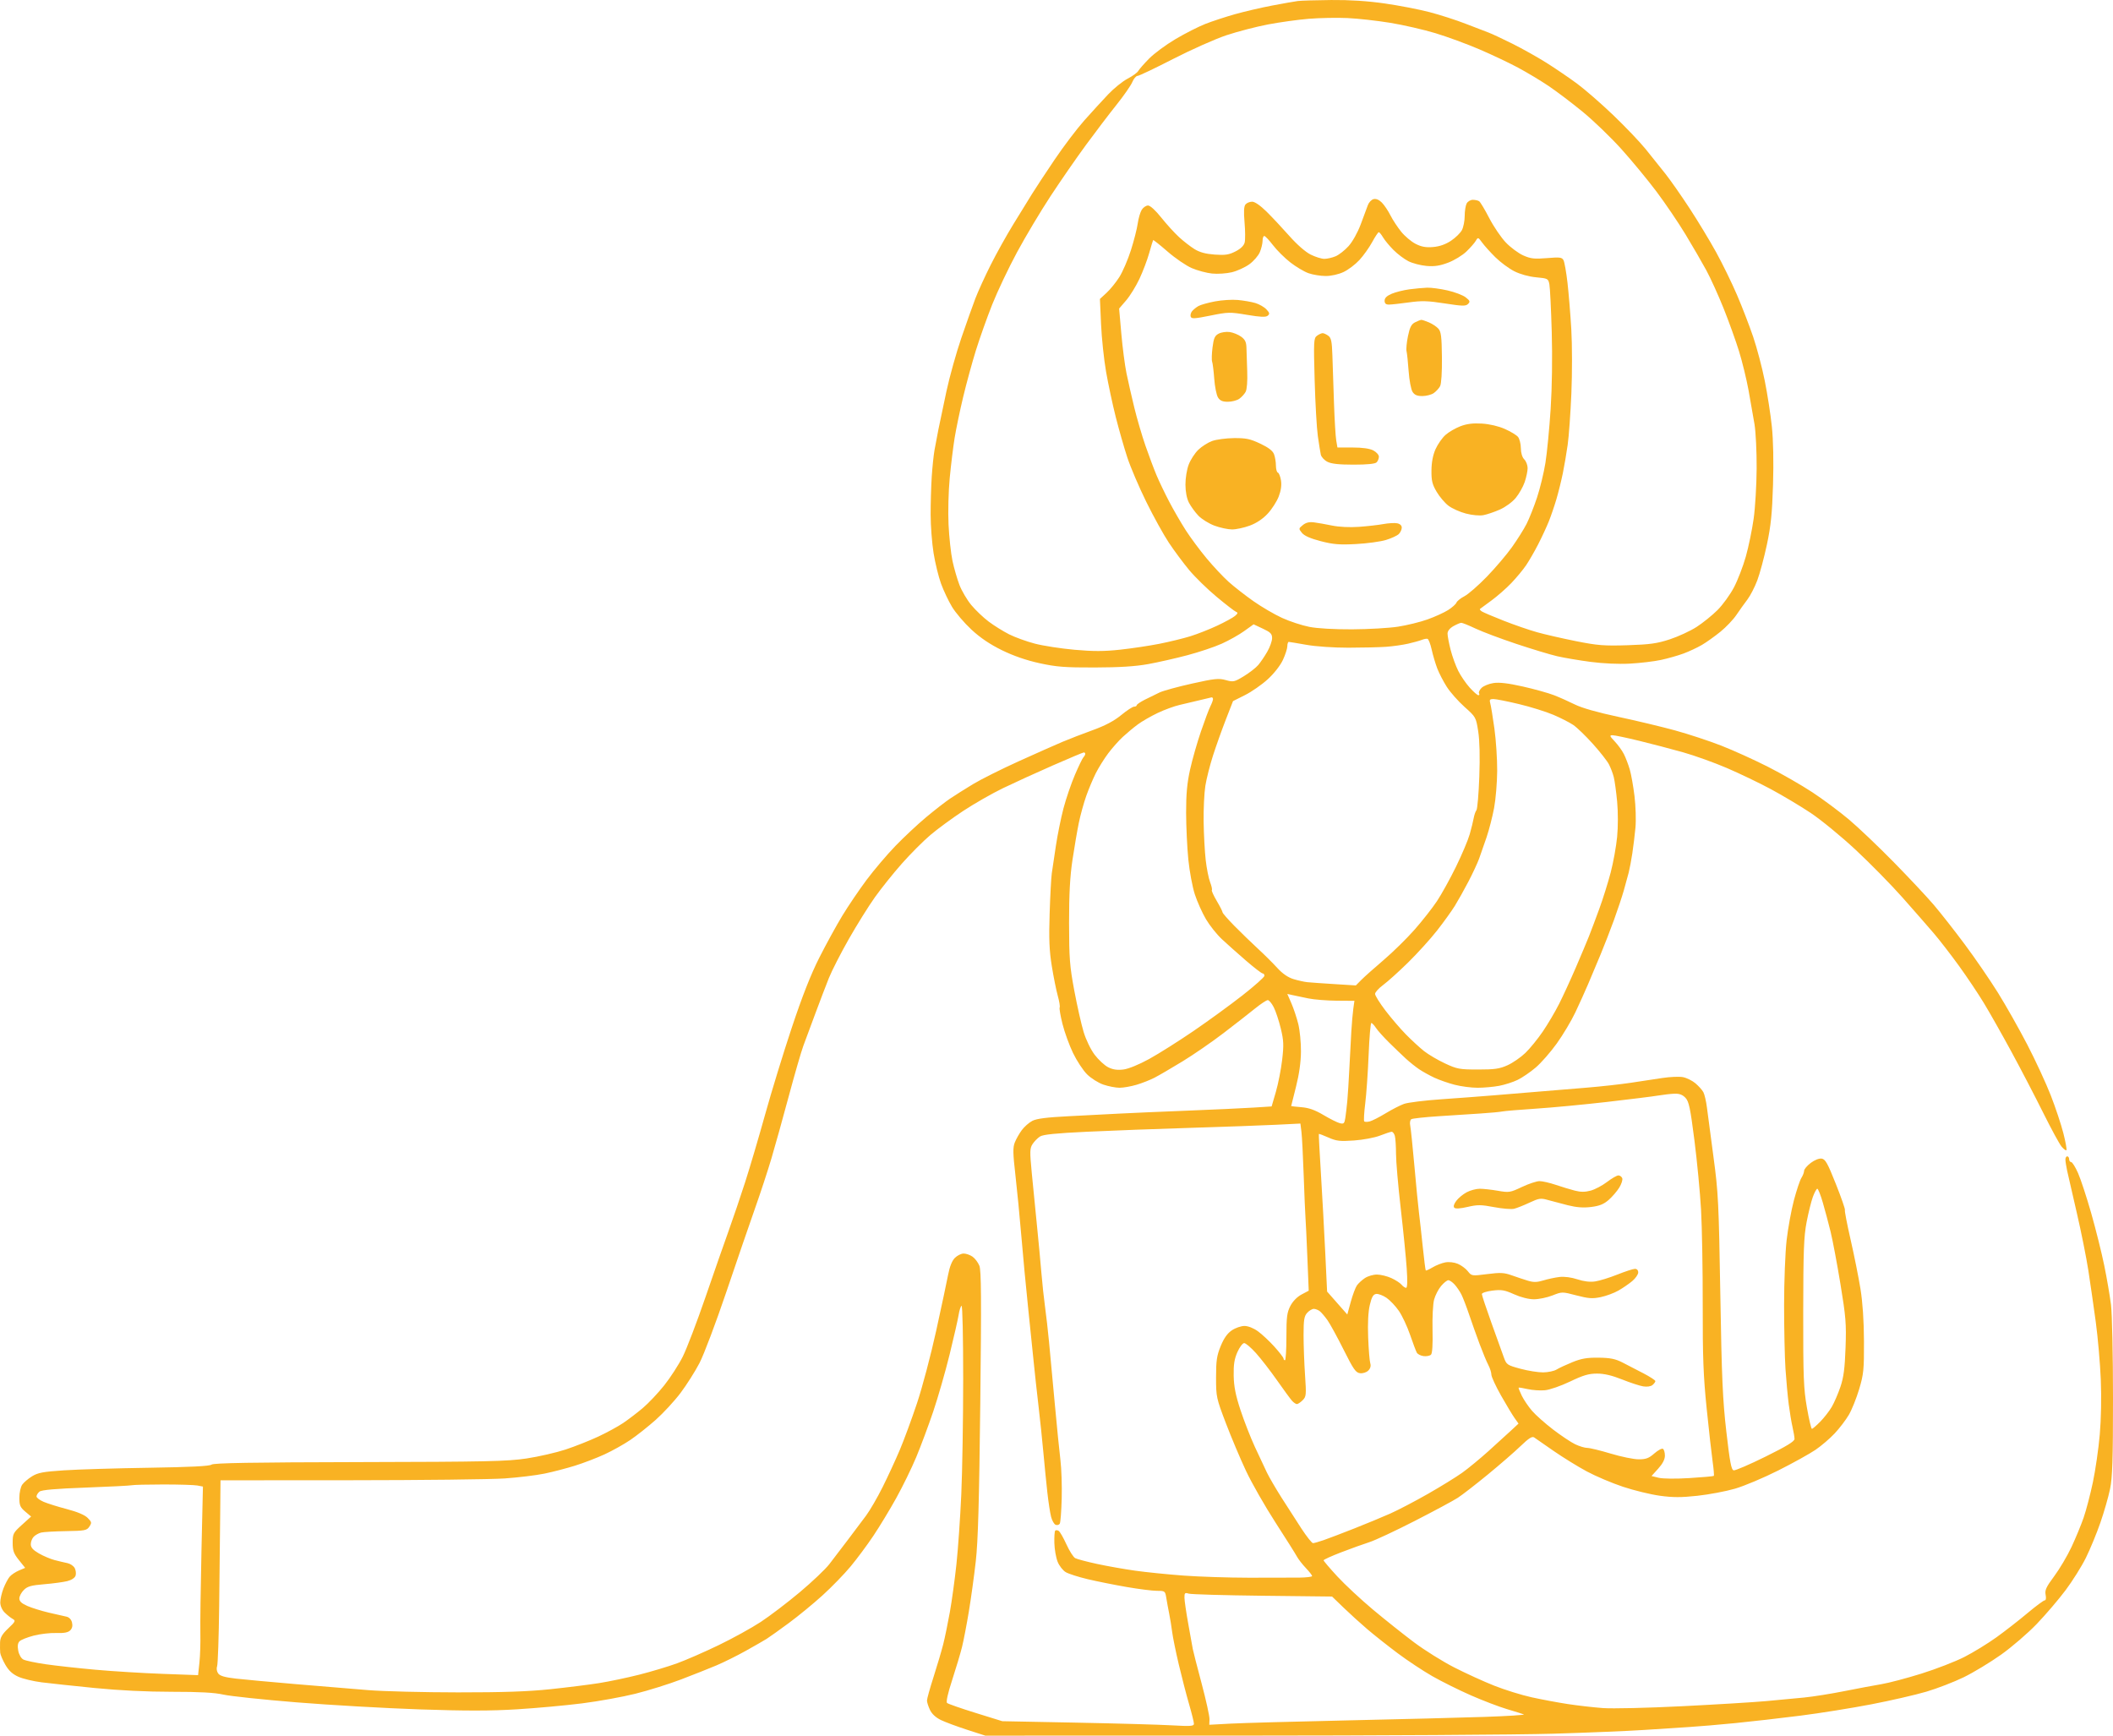 <?xml version="1.0" encoding="UTF-8"?> <svg xmlns="http://www.w3.org/2000/svg" width="392" height="322" viewBox="0 0 392 322" fill="none"> <path fill-rule="evenodd" clip-rule="evenodd" d="M240.774 0.188C240.191 0.263 238.042 0.643 235.999 1.031C233.956 1.42 230.852 2.143 229.101 2.637C227.35 3.131 224.882 3.941 223.618 4.437C222.353 4.932 219.869 6.194 218.097 7.241C216.326 8.287 214.113 9.921 213.18 10.871C212.247 11.82 211.339 12.854 211.163 13.169C210.987 13.483 210.096 14.128 209.183 14.602C208.27 15.075 206.647 16.386 205.577 17.514C204.507 18.642 202.517 20.818 201.155 22.349C199.793 23.88 197.322 27.142 195.663 29.596C194.004 32.051 192.106 34.934 191.445 36.004C190.784 37.073 189.226 39.601 187.983 41.622C186.739 43.644 184.851 47.033 183.786 49.156C182.721 51.278 181.443 54.079 180.946 55.38C180.449 56.681 179.278 59.977 178.343 62.705C177.408 65.433 176.165 69.888 175.579 72.604C174.994 75.32 174.326 78.496 174.094 79.663C173.862 80.83 173.535 82.557 173.368 83.501C173.2 84.445 172.969 86.672 172.853 88.45C172.738 90.228 172.647 93.39 172.65 95.477C172.654 97.564 172.899 100.773 173.195 102.61C173.491 104.446 174.112 106.993 174.576 108.269C175.039 109.546 175.956 111.484 176.613 112.577C177.27 113.671 178.889 115.569 180.211 116.797C181.848 118.318 183.65 119.537 185.871 120.626C188.018 121.678 190.393 122.5 192.842 123.036C195.999 123.728 197.539 123.847 203.101 123.833C207.695 123.821 210.646 123.634 213.006 123.206C214.854 122.871 218.132 122.128 220.291 121.555C222.449 120.983 225.305 120.026 226.637 119.428C227.97 118.831 229.849 117.776 230.812 117.084L232.564 115.826L234.281 116.63C235.713 117.3 235.999 117.592 235.999 118.389C235.999 118.915 235.599 120.041 235.11 120.892C234.621 121.743 233.865 122.859 233.43 123.372C232.995 123.885 231.795 124.818 230.764 125.446C228.994 126.523 228.806 126.563 227.403 126.171C226.101 125.807 225.326 125.887 221.142 126.819C218.515 127.404 215.809 128.144 215.128 128.465C214.447 128.785 213.213 129.39 212.386 129.808C211.56 130.227 210.883 130.688 210.883 130.834C210.883 130.981 210.663 131.1 210.393 131.1C210.124 131.1 209.045 131.806 207.997 132.668C206.684 133.748 205.047 134.615 202.739 135.452C200.895 136.12 198.355 137.102 197.094 137.634C195.834 138.166 192.189 139.784 188.995 141.23C185.802 142.676 181.978 144.59 180.498 145.484C179.019 146.378 177.092 147.595 176.216 148.187C175.341 148.78 173.351 150.329 171.794 151.629C170.238 152.929 167.678 155.325 166.106 156.953C164.534 158.58 162.122 161.423 160.744 163.27C159.368 165.117 157.353 168.092 156.267 169.881C155.181 171.67 153.262 175.17 152.002 177.658C150.421 180.782 148.836 184.811 146.885 190.668C145.331 195.334 143.109 202.573 141.948 206.753C140.786 210.933 139.119 216.581 138.242 219.303C137.366 222.025 135.99 226.082 135.184 228.318C134.378 230.554 132.435 236.122 130.864 240.691C129.293 245.26 127.403 250.209 126.664 251.689C125.924 253.168 124.379 255.561 123.23 257.006C122.081 258.451 120.281 260.357 119.229 261.241C118.178 262.125 116.549 263.368 115.61 264.002C114.671 264.636 112.597 265.767 111 266.514C109.403 267.262 106.67 268.344 104.925 268.92C103.18 269.495 99.922 270.242 97.685 270.58C94.125 271.117 90.251 271.201 66.675 271.251C46.805 271.294 39.603 271.417 39.238 271.72C38.895 272.004 35.317 272.183 27.621 272.302C21.505 272.396 14.418 272.611 11.871 272.78C8.018 273.035 7.025 273.22 5.946 273.886C5.233 274.326 4.411 275.027 4.119 275.443C3.828 275.859 3.589 276.946 3.589 277.858C3.589 279.276 3.747 279.647 4.681 280.433L5.773 281.351L4.062 282.9C2.45 284.358 2.351 284.551 2.351 286.219C2.351 287.691 2.547 288.233 3.51 289.431L4.669 290.873L3.51 291.363C2.873 291.633 2.097 292.154 1.787 292.521C1.477 292.888 0.959 293.868 0.637 294.698C0.315 295.528 0.052 296.689 0.052 297.277C0.052 297.919 0.374 298.669 0.86 299.154C1.304 299.598 1.967 300.129 2.333 300.334C2.947 300.677 2.884 300.814 1.525 302.107C0.394 303.182 0.042 303.787 0.011 304.711C-0.011 305.373 0.001 306.233 0.04 306.622C0.078 307.011 0.511 308.021 1.001 308.867C1.633 309.958 2.337 310.602 3.423 311.082C4.265 311.455 6.199 311.917 7.72 312.11C9.242 312.303 13.671 312.777 17.562 313.163C22.081 313.612 27.257 313.865 31.889 313.864C37.031 313.863 39.809 314.015 41.44 314.387C42.704 314.675 48.833 315.324 55.059 315.828C61.285 316.331 71.552 316.918 77.875 317.132C86.388 317.419 91.07 317.415 95.916 317.116C99.516 316.895 104.951 316.398 107.996 316.012C111.04 315.627 115.497 314.821 117.9 314.22C120.304 313.62 124.101 312.431 126.338 311.578C128.576 310.725 131.521 309.556 132.883 308.982C134.244 308.407 136.696 307.191 138.331 306.28C139.965 305.369 141.716 304.364 142.222 304.046C142.728 303.728 144.574 302.412 146.325 301.122C148.076 299.831 150.894 297.518 152.587 295.981C154.281 294.445 156.631 292.027 157.809 290.607C158.987 289.186 160.879 286.641 162.012 284.95C163.146 283.259 165.052 280.115 166.248 277.964C167.444 275.812 169.117 272.392 169.965 270.363C170.812 268.334 172.233 264.527 173.121 261.902C174.009 259.277 175.381 254.505 176.169 251.296C176.958 248.088 177.709 244.784 177.84 243.953C177.971 243.122 178.216 242.357 178.385 242.253C178.557 242.147 178.691 248.109 178.689 255.783C178.687 263.329 178.528 273.002 178.335 277.28C178.142 281.557 177.738 287.364 177.437 290.183C177.136 293.003 176.585 297.011 176.214 299.091C175.842 301.171 175.282 303.876 174.971 305.101C174.659 306.326 173.856 309.036 173.187 311.123C172.518 313.209 171.971 315.174 171.971 315.488C171.971 315.803 172.22 316.584 172.524 317.225C172.879 317.971 173.611 318.648 174.559 319.105C175.373 319.498 177.559 320.31 179.415 320.91L182.792 322L229.647 321.996C255.418 321.993 281.756 321.833 288.176 321.64C294.597 321.448 302.158 321.135 304.979 320.945C307.8 320.755 311.541 320.513 313.292 320.407C315.043 320.3 318.943 319.969 321.959 319.671C324.974 319.373 330.399 318.753 334.014 318.293C337.629 317.833 343.543 316.887 347.156 316.19C350.769 315.494 355.373 314.436 357.386 313.84C359.4 313.245 362.52 312.039 364.32 311.161C366.12 310.282 369.224 308.406 371.218 306.991C373.212 305.577 376.199 303.005 377.856 301.278C379.513 299.551 381.922 296.731 383.209 295.011C384.497 293.291 386.191 290.587 386.975 289.001C387.758 287.415 388.963 284.495 389.651 282.511C390.34 280.528 391.15 277.711 391.452 276.251C391.894 274.111 392 270.843 392 259.345C392 251.505 391.834 243.743 391.631 242.096C391.428 240.448 390.866 237.164 390.382 234.798C389.898 232.432 388.807 228.057 387.958 225.076C387.108 222.095 386.008 218.742 385.512 217.624C385.016 216.506 384.442 215.591 384.237 215.591C384.032 215.591 383.864 215.352 383.864 215.061C383.864 214.769 383.705 214.53 383.51 214.53C383.316 214.53 383.163 214.809 383.172 215.149C383.18 215.489 383.323 216.404 383.489 217.182C383.654 217.96 384.457 221.459 385.272 224.959C386.087 228.459 387.059 233.311 387.433 235.742C387.807 238.172 388.426 242.467 388.809 245.287C389.191 248.106 389.606 252.878 389.732 255.892C389.869 259.184 389.795 263.275 389.546 266.139C389.319 268.761 388.743 272.75 388.267 275.003C387.791 277.257 387.021 280.202 386.555 281.549C386.09 282.895 385.075 285.349 384.301 287.002C383.526 288.654 382.083 291.093 381.093 292.421C379.602 294.423 379.33 295.013 379.501 295.868C379.625 296.49 379.558 296.9 379.332 296.9C379.125 296.9 377.678 297.974 376.115 299.286C374.553 300.599 371.967 302.613 370.369 303.762C368.77 304.911 366.099 306.548 364.432 307.4C362.765 308.252 359.173 309.646 356.449 310.496C353.725 311.347 350.382 312.229 349.02 312.455C347.658 312.682 344.554 313.265 342.122 313.75C339.69 314.236 336.347 314.767 334.693 314.931C333.04 315.095 329.856 315.395 327.619 315.597C325.381 315.8 318.377 316.225 312.054 316.543C305.672 316.864 299.141 317.016 297.373 316.886C295.622 316.756 292.678 316.419 290.829 316.136C288.981 315.853 285.956 315.287 284.108 314.878C282.26 314.469 279.156 313.504 277.21 312.733C275.264 311.962 271.926 310.439 269.792 309.348C267.658 308.258 264.315 306.171 262.363 304.711C260.412 303.25 256.97 300.511 254.715 298.624C252.46 296.735 249.475 293.955 248.083 292.444C246.69 290.934 245.55 289.595 245.55 289.471C245.55 289.346 247.023 288.677 248.822 287.985C250.622 287.293 252.97 286.447 254.04 286.107C255.11 285.766 258.905 283.991 262.474 282.163C266.043 280.334 269.625 278.409 270.433 277.885C271.242 277.362 273.735 275.431 275.972 273.596C278.209 271.76 280.958 269.375 282.08 268.295C283.618 266.815 284.242 266.417 284.619 266.68C284.893 266.871 286.523 268.001 288.239 269.192C289.955 270.382 292.713 272.084 294.367 272.974C296.02 273.864 299.045 275.148 301.088 275.827C303.131 276.506 306.202 277.256 307.914 277.492C310.336 277.826 311.883 277.829 314.895 277.502C317.024 277.272 320.161 276.68 321.866 276.187C323.571 275.694 327.186 274.171 329.9 272.804C332.613 271.437 335.717 269.717 336.798 268.983C337.877 268.249 339.489 266.87 340.378 265.919C341.267 264.968 342.445 263.422 342.995 262.483C343.546 261.545 344.407 259.399 344.91 257.716C345.737 254.942 345.821 254.107 345.8 248.822C345.785 245.031 345.557 241.628 345.148 239.1C344.801 236.961 343.978 232.852 343.318 229.967C342.657 227.083 342.183 224.616 342.264 224.485C342.345 224.354 341.59 222.18 340.586 219.654C339.048 215.782 338.633 215.043 337.946 214.945C337.468 214.878 336.626 215.214 335.912 215.759C335.242 216.269 334.693 216.924 334.693 217.212C334.693 217.501 334.47 218.089 334.195 218.52C333.922 218.95 333.297 220.814 332.807 222.661C332.318 224.508 331.708 227.849 331.451 230.085C331.195 232.321 330.984 237.73 330.982 242.105C330.981 246.48 331.096 251.809 331.238 253.948C331.38 256.086 331.651 259.038 331.839 260.506C332.028 261.974 332.345 263.883 332.545 264.748C332.744 265.613 332.911 266.603 332.916 266.948C332.922 267.406 331.485 268.286 327.552 270.231C324.598 271.692 321.933 272.84 321.63 272.781C321.188 272.696 320.921 271.291 320.268 265.61C319.585 259.658 319.409 255.642 319.151 240.16C318.868 223.185 318.772 221.236 317.891 214.707C317.366 210.818 316.818 206.677 316.672 205.504C316.526 204.331 316.226 203.036 316.007 202.626C315.787 202.216 315.121 201.471 314.528 200.972C313.934 200.473 312.891 199.96 312.209 199.832C311.528 199.705 309.822 199.775 308.417 199.989C307.013 200.203 304.351 200.606 302.503 200.885C300.654 201.163 296.993 201.568 294.367 201.785C291.74 202.002 287.76 202.33 285.523 202.514C283.286 202.698 279.545 203.008 277.21 203.202C274.875 203.395 270.446 203.728 267.367 203.941C264.288 204.154 261.184 204.539 260.469 204.796C259.754 205.053 258.214 205.843 257.047 206.552C255.879 207.262 254.559 207.934 254.112 208.047C253.665 208.16 253.206 208.158 253.091 208.044C252.977 207.93 253.059 206.439 253.273 204.732C253.487 203.024 253.772 198.962 253.905 195.706C254.037 192.449 254.263 189.784 254.406 189.784C254.549 189.784 254.934 190.193 255.262 190.693C255.589 191.192 256.694 192.425 257.716 193.432C258.739 194.44 260.136 195.779 260.822 196.409C261.507 197.039 262.609 197.92 263.271 198.366C263.934 198.812 265.207 199.519 266.101 199.936C266.995 200.354 268.69 200.945 269.866 201.25C271.043 201.555 272.956 201.804 274.118 201.804C275.279 201.804 277.081 201.642 278.122 201.445C279.163 201.248 280.706 200.752 281.55 200.344C282.394 199.935 283.906 198.901 284.91 198.044C285.915 197.187 287.674 195.177 288.82 193.577C289.965 191.977 291.507 189.395 292.246 187.84C292.984 186.284 294.062 183.898 294.642 182.537C295.222 181.176 296.258 178.71 296.945 177.057C297.632 175.405 298.743 172.541 299.415 170.694C300.087 168.847 300.908 166.381 301.241 165.215C301.573 164.048 301.987 162.537 302.16 161.856C302.334 161.176 302.633 159.585 302.825 158.321C303.017 157.057 303.279 154.91 303.406 153.548C303.534 152.187 303.455 149.563 303.232 147.715C303.009 145.868 302.609 143.622 302.343 142.723C302.078 141.824 301.589 140.552 301.258 139.895C300.926 139.238 300.164 138.184 299.564 137.552C298.604 136.541 298.557 136.403 299.17 136.403C299.554 136.403 301.774 136.869 304.103 137.438C306.433 138.007 310.079 138.962 312.205 139.559C314.331 140.157 317.992 141.469 320.341 142.475C322.69 143.482 326.363 145.244 328.503 146.393C330.643 147.541 333.96 149.519 335.874 150.789C337.787 152.058 341.549 155.141 344.233 157.64C346.917 160.139 350.845 164.139 352.962 166.528C355.078 168.916 357.692 171.905 358.771 173.169C359.85 174.433 361.941 177.137 363.417 179.179C364.893 181.22 366.972 184.322 368.035 186.072C369.099 187.822 371.393 191.879 373.135 195.087C374.876 198.295 377.528 203.386 379.026 206.399C380.525 209.413 382.071 212.259 382.463 212.725C382.854 213.19 383.258 213.486 383.36 213.384C383.462 213.282 383.207 211.867 382.793 210.241C382.38 208.614 381.328 205.454 380.456 203.218C379.585 200.982 377.633 196.762 376.118 193.84C374.604 190.918 372.15 186.576 370.667 184.191C369.183 181.806 366.402 177.754 364.488 175.186C362.574 172.618 359.989 169.324 358.745 167.866C357.501 166.408 354.167 162.852 351.336 159.964C348.506 157.076 344.757 153.507 343.006 152.034C341.255 150.56 338.203 148.288 336.223 146.984C334.243 145.68 330.546 143.557 328.008 142.267C325.469 140.977 321.56 139.206 319.322 138.331C317.084 137.457 313.22 136.184 310.735 135.503C308.25 134.822 303.511 133.689 300.203 132.986C296.41 132.179 293.45 131.338 292.185 130.706C291.082 130.156 289.331 129.376 288.294 128.973C287.256 128.569 284.656 127.846 282.516 127.364C279.797 126.752 278.158 126.558 277.074 126.72C276.221 126.848 275.221 127.255 274.851 127.625C274.48 127.995 274.272 128.451 274.388 128.638C274.504 128.826 274.449 128.979 274.265 128.979C274.082 128.979 273.362 128.348 272.665 127.578C271.968 126.807 271.013 125.415 270.542 124.484C270.072 123.554 269.429 121.785 269.115 120.554C268.801 119.323 268.544 117.971 268.545 117.549C268.547 117.064 268.948 116.555 269.635 116.164C270.233 115.824 270.894 115.545 271.102 115.545C271.311 115.545 272.507 116.029 273.76 116.621C275.012 117.212 278.4 118.485 281.288 119.449C284.176 120.412 287.588 121.444 288.871 121.742C290.153 122.039 292.944 122.512 295.072 122.792C297.408 123.1 300.304 123.229 302.375 123.118C304.262 123.017 306.854 122.709 308.134 122.434C309.415 122.16 311.304 121.622 312.333 121.24C313.362 120.858 314.892 120.143 315.732 119.651C316.572 119.159 318.122 118.054 319.176 117.196C320.23 116.338 321.56 114.939 322.132 114.088C322.705 113.237 323.617 111.959 324.161 111.248C324.704 110.537 325.536 108.928 326.009 107.671C326.482 106.415 327.287 103.417 327.798 101.01C328.534 97.532 328.767 95.247 328.929 89.896C329.057 85.679 328.976 81.656 328.711 79.136C328.48 76.923 327.89 73.113 327.401 70.671C326.912 68.228 325.947 64.561 325.257 62.523C324.566 60.484 323.217 56.984 322.258 54.745C321.299 52.507 319.549 48.925 318.37 46.786C317.191 44.647 314.974 40.983 313.443 38.644C311.912 36.304 309.899 33.426 308.969 32.246C308.039 31.067 306.387 29.004 305.298 27.662C304.209 26.32 301.503 23.483 299.284 21.359C297.066 19.235 294.057 16.614 292.598 15.535C291.139 14.456 288.592 12.72 286.938 11.676C285.284 10.633 282.419 9.026 280.571 8.105C278.722 7.184 276.732 6.254 276.149 6.039C275.565 5.824 273.655 5.09 271.904 4.407C270.153 3.725 267.128 2.751 265.183 2.244C263.237 1.737 259.496 1.015 256.87 0.639C253.682 0.183 250.388 -0.028 246.965 0.003C244.144 0.029 241.358 0.112 240.774 0.188ZM257.931 4.236C260.363 4.635 264.133 5.501 266.309 6.159C268.485 6.818 272.146 8.163 274.445 9.148C276.744 10.133 279.978 11.665 281.632 12.552C283.286 13.44 285.833 14.969 287.292 15.95C288.751 16.932 291.584 19.077 293.588 20.717C295.592 22.357 298.829 25.473 300.782 27.642C302.735 29.81 305.67 33.364 307.305 35.539C308.939 37.714 311.365 41.293 312.696 43.493C314.026 45.693 315.762 48.686 316.553 50.144C317.345 51.603 318.789 54.784 319.762 57.215C320.735 59.645 322.023 63.224 322.623 65.169C323.223 67.113 324.017 70.374 324.389 72.416C324.761 74.458 325.258 77.29 325.493 78.711C325.729 80.132 325.907 83.814 325.89 86.895C325.872 89.976 325.623 94.173 325.336 96.221C325.048 98.269 324.396 101.426 323.887 103.238C323.379 105.049 322.385 107.63 321.679 108.974C320.973 110.317 319.602 112.21 318.632 113.18C317.661 114.15 315.916 115.558 314.754 116.309C313.591 117.059 311.354 118.095 309.782 118.61C307.403 119.388 306.091 119.571 301.943 119.704C297.599 119.843 296.379 119.746 292.392 118.952C289.879 118.45 286.628 117.706 285.169 117.298C283.71 116.89 280.924 115.93 278.979 115.165C277.033 114.4 275.207 113.625 274.921 113.442C274.635 113.259 274.476 113.046 274.567 112.969C274.659 112.892 275.613 112.189 276.687 111.408C277.761 110.626 279.414 109.179 280.36 108.192C281.306 107.206 282.545 105.712 283.114 104.874C283.682 104.035 284.699 102.272 285.374 100.956C286.048 99.64 286.933 97.731 287.34 96.714C287.747 95.697 288.384 93.83 288.755 92.567C289.126 91.303 289.657 89.155 289.935 87.794C290.213 86.433 290.619 84.047 290.837 82.491C291.056 80.936 291.363 76.641 291.52 72.946C291.678 69.252 291.671 63.923 291.506 61.103C291.34 58.284 291.021 54.387 290.797 52.442C290.572 50.498 290.241 48.626 290.062 48.281C289.776 47.733 289.398 47.684 286.987 47.885C284.661 48.079 283.987 48.003 282.604 47.392C281.705 46.994 280.25 45.918 279.369 45C278.489 44.082 277.101 42.04 276.284 40.462C275.467 38.885 274.625 37.477 274.412 37.335C274.2 37.192 273.674 37.073 273.243 37.069C272.812 37.067 272.295 37.372 272.093 37.748C271.892 38.124 271.727 39.166 271.727 40.063C271.727 40.961 271.498 42.136 271.219 42.676C270.94 43.215 270.025 44.112 269.185 44.668C268.167 45.343 267.062 45.729 265.864 45.829C264.521 45.942 263.703 45.793 262.622 45.242C261.826 44.837 260.624 43.825 259.95 42.994C259.276 42.163 258.372 40.786 257.942 39.933C257.513 39.081 256.794 38.017 256.347 37.57C255.824 37.047 255.277 36.823 254.815 36.944C254.421 37.047 253.945 37.554 253.758 38.07C253.57 38.586 252.976 40.189 252.436 41.631C251.872 43.138 250.913 44.852 250.183 45.662C249.483 46.437 248.398 47.285 247.772 47.547C247.146 47.809 246.209 48.023 245.689 48.023C245.169 48.023 244.025 47.666 243.146 47.228C242.193 46.753 240.609 45.369 239.216 43.794C237.933 42.342 236.033 40.314 234.994 39.286C233.821 38.126 232.798 37.418 232.296 37.418C231.851 37.418 231.297 37.647 231.064 37.927C230.765 38.287 230.713 39.266 230.887 41.264C231.023 42.819 231.032 44.497 230.908 44.992C230.76 45.579 230.166 46.156 229.203 46.647C227.989 47.266 227.299 47.371 225.351 47.232C223.698 47.113 222.564 46.808 221.617 46.226C220.869 45.766 219.572 44.76 218.734 43.991C217.896 43.222 216.41 41.588 215.431 40.359C214.373 39.03 213.381 38.125 212.983 38.125C212.615 38.125 212.089 38.483 211.814 38.92C211.539 39.357 211.202 40.511 211.066 41.483C210.93 42.455 210.36 44.683 209.801 46.434C209.241 48.184 208.282 50.412 207.67 51.383C207.058 52.355 205.995 53.67 205.307 54.306L204.057 55.462L204.265 60.139C204.379 62.711 204.798 66.68 205.194 68.96C205.591 71.239 206.397 75.009 206.985 77.337C207.573 79.666 208.54 83.05 209.133 84.859C209.727 86.668 211.31 90.375 212.651 93.097C213.991 95.819 215.883 99.239 216.853 100.697C217.824 102.156 219.506 104.421 220.592 105.731C221.677 107.041 223.979 109.289 225.708 110.726C227.436 112.165 229.066 113.421 229.329 113.519C229.692 113.654 229.637 113.838 229.101 114.282C228.712 114.605 227.221 115.417 225.788 116.089C224.356 116.76 222.127 117.637 220.836 118.037C219.545 118.438 216.964 119.067 215.101 119.436C213.239 119.805 209.956 120.297 207.807 120.53C204.816 120.854 202.83 120.858 199.343 120.547C196.838 120.323 193.53 119.812 191.992 119.411C190.455 119.011 188.305 118.233 187.216 117.683C186.126 117.134 184.418 116.07 183.419 115.319C182.42 114.568 180.963 113.18 180.181 112.233C179.398 111.287 178.415 109.616 177.995 108.521C177.576 107.426 176.994 105.417 176.704 104.056C176.414 102.695 176.085 99.672 175.973 97.339C175.86 94.989 175.957 91.126 176.191 88.678C176.422 86.247 176.831 82.907 177.098 81.254C177.365 79.601 178.079 76.181 178.684 73.653C179.289 71.126 180.354 67.228 181.05 64.992C181.746 62.756 183.104 58.938 184.068 56.508C185.033 54.077 187.11 49.702 188.685 46.786C190.259 43.869 193.063 39.176 194.915 36.357C196.767 33.538 199.724 29.265 201.487 26.863C203.25 24.46 205.791 21.12 207.134 19.441C208.478 17.761 209.793 15.869 210.058 15.236C210.322 14.603 210.756 14.085 211.022 14.085C211.287 14.085 214.27 12.666 217.649 10.931C221.029 9.197 225.478 7.218 227.535 6.535C229.593 5.852 233.049 4.953 235.217 4.539C237.385 4.125 240.795 3.651 242.796 3.487C244.797 3.323 248.026 3.26 249.972 3.349C251.917 3.438 255.499 3.837 257.931 4.236ZM256.585 44.046C256.902 44.581 257.772 45.631 258.519 46.379C259.266 47.127 260.502 48.059 261.266 48.451C262.03 48.842 263.542 49.24 264.627 49.335C266.112 49.465 267.104 49.316 268.651 48.733C269.781 48.306 271.308 47.376 272.045 46.665C272.783 45.954 273.57 45.054 273.794 44.665C274.188 43.983 274.23 43.996 274.975 45.018C275.4 45.602 276.507 46.828 277.436 47.744C278.365 48.66 279.936 49.82 280.926 50.322C282.017 50.874 283.617 51.318 284.977 51.445C287.152 51.648 287.233 51.69 287.44 52.755C287.557 53.361 287.753 57.327 287.876 61.569C288.013 66.308 287.934 71.83 287.672 75.887C287.437 79.519 287.003 84.003 286.708 85.85C286.413 87.697 285.711 90.598 285.148 92.297C284.585 93.996 283.715 96.194 283.214 97.182C282.713 98.17 281.488 100.121 280.492 101.517C279.497 102.914 277.396 105.382 275.824 107.003C274.251 108.624 272.388 110.248 271.682 110.612C270.977 110.975 270.308 111.512 270.196 111.803C270.084 112.095 269.382 112.718 268.637 113.188C267.892 113.658 266.174 114.438 264.818 114.922C263.462 115.406 261 116.01 259.346 116.264C257.692 116.519 253.872 116.74 250.856 116.755C247.523 116.772 244.402 116.592 242.897 116.296C241.535 116.029 239.264 115.282 237.85 114.637C236.437 113.993 234.032 112.586 232.507 111.512C230.982 110.438 228.921 108.828 227.927 107.935C226.933 107.042 225.1 105.088 223.854 103.593C222.609 102.097 220.873 99.761 219.997 98.4C219.121 97.039 217.737 94.652 216.923 93.097C216.107 91.541 215.04 89.314 214.55 88.148C214.06 86.981 213.135 84.515 212.496 82.668C211.856 80.821 210.926 77.639 210.428 75.598C209.931 73.556 209.279 70.693 208.98 69.234C208.681 67.776 208.252 64.482 208.027 61.915L207.617 57.246L208.922 55.728C209.64 54.893 210.749 53.096 211.387 51.735C212.025 50.374 212.838 48.227 213.194 46.963C213.55 45.699 213.881 44.61 213.929 44.542C213.978 44.475 215.183 45.433 216.607 46.672C218.031 47.911 220.054 49.293 221.101 49.742C222.149 50.191 223.842 50.645 224.863 50.75C225.884 50.856 227.53 50.747 228.522 50.51C229.514 50.272 230.978 49.605 231.774 49.028C232.571 48.451 233.45 47.438 233.727 46.775C234.004 46.113 234.23 45.169 234.23 44.676C234.23 44.184 234.372 43.781 234.546 43.781C234.719 43.781 235.446 44.546 236.159 45.482C236.873 46.417 238.318 47.854 239.369 48.675C240.421 49.496 241.944 50.401 242.753 50.686C243.562 50.972 245.002 51.205 245.952 51.205C246.967 51.205 248.329 50.9 249.252 50.466C250.116 50.061 251.439 49.061 252.19 48.246C252.942 47.431 254.009 45.934 254.562 44.919C255.115 43.904 255.667 43.074 255.788 43.074C255.91 43.074 256.269 43.511 256.585 44.046ZM261.468 53.676C260.398 53.819 258.926 54.187 258.196 54.496C257.277 54.885 256.87 55.28 256.87 55.783C256.87 56.299 257.099 56.508 257.666 56.508C258.103 56.508 259.761 56.327 261.349 56.105C263.755 55.769 264.87 55.801 268.044 56.295C271.311 56.804 271.923 56.817 272.348 56.392C272.774 55.966 272.713 55.792 271.916 55.166C271.405 54.764 269.888 54.186 268.545 53.881C267.203 53.576 265.499 53.347 264.759 53.372C264.019 53.398 262.539 53.535 261.468 53.676ZM225.387 55.918C224.122 56.161 222.756 56.543 222.351 56.768C221.946 56.992 221.41 57.422 221.161 57.721C220.912 58.021 220.794 58.488 220.898 58.759C221.056 59.172 221.645 59.138 224.541 58.55C227.828 57.883 228.156 57.876 231.348 58.41C233.865 58.832 234.822 58.872 235.185 58.571C235.587 58.237 235.545 58.038 234.937 57.391C234.534 56.962 233.614 56.435 232.891 56.219C232.168 56.003 230.702 55.748 229.631 55.652C228.561 55.556 226.651 55.675 225.387 55.918ZM262.53 59.792C261.835 60.142 261.551 60.689 261.206 62.35C260.964 63.511 260.845 64.78 260.941 65.169C261.037 65.558 261.212 67.228 261.329 68.881C261.447 70.534 261.769 72.243 262.044 72.681C262.419 73.276 262.881 73.477 263.874 73.477C264.604 73.477 265.555 73.23 265.986 72.928C266.417 72.627 266.945 72.051 267.161 71.649C267.397 71.207 267.532 69.091 267.503 66.288C267.462 62.468 267.348 61.539 266.849 60.978C266.516 60.605 265.732 60.082 265.106 59.817C264.48 59.553 263.843 59.338 263.691 59.341C263.539 59.344 263.016 59.547 262.53 59.792ZM226.094 61.897C225.361 62.282 225.164 62.722 224.944 64.472C224.797 65.633 224.765 66.816 224.873 67.1C224.98 67.384 225.156 68.816 225.264 70.281C225.371 71.747 225.685 73.304 225.962 73.742C226.337 74.336 226.8 74.537 227.792 74.537C228.523 74.537 229.473 74.29 229.904 73.989C230.335 73.687 230.869 73.102 231.09 72.688C231.331 72.238 231.449 70.714 231.382 68.905C231.321 67.239 231.257 65.264 231.239 64.516C231.213 63.468 230.988 62.996 230.255 62.463C229.732 62.082 228.78 61.694 228.141 61.601C227.502 61.508 226.58 61.642 226.094 61.897ZM244.327 62.286C243.717 62.732 243.689 63.254 243.891 70.506C244.009 74.764 244.275 79.442 244.482 80.9C244.689 82.359 244.936 83.907 245.032 84.341C245.128 84.775 245.674 85.371 246.245 85.667C246.987 86.05 248.381 86.203 251.121 86.203C253.635 86.203 255.106 86.057 255.384 85.779C255.618 85.546 255.809 85.073 255.809 84.728C255.809 84.383 255.339 83.858 254.765 83.561C254.087 83.211 252.739 83.022 250.92 83.022H248.119L247.893 81.696C247.769 80.967 247.582 77.825 247.477 74.714C247.372 71.603 247.24 67.642 247.182 65.912C247.097 63.337 246.959 62.681 246.423 62.289C246.063 62.026 245.591 61.81 245.373 61.81C245.156 61.81 244.685 62.025 244.327 62.286ZM270.937 79.077C270.016 79.426 268.767 80.154 268.161 80.694C267.555 81.234 266.728 82.415 266.323 83.32C265.836 84.408 265.578 85.745 265.562 87.264C265.541 89.166 265.705 89.849 266.517 91.229C267.057 92.146 268.044 93.312 268.711 93.821C269.379 94.33 270.836 94.984 271.95 95.275C273.124 95.581 274.489 95.707 275.196 95.574C275.867 95.448 277.242 94.981 278.251 94.535C279.295 94.073 280.566 93.141 281.202 92.37C281.817 91.625 282.563 90.302 282.86 89.43C283.157 88.558 283.401 87.396 283.401 86.847C283.401 86.299 283.122 85.57 282.782 85.229C282.399 84.845 282.156 84.048 282.147 83.142C282.138 82.337 281.899 81.397 281.616 81.055C281.333 80.713 280.234 80.049 279.174 79.58C278.003 79.061 276.338 78.671 274.929 78.584C273.27 78.482 272.136 78.622 270.937 79.077ZM224.863 81.819C224.088 82.102 222.936 82.836 222.303 83.45C221.669 84.064 220.871 85.292 220.53 86.18C220.179 87.093 219.915 88.715 219.922 89.915C219.929 91.257 220.17 92.491 220.577 93.274C220.931 93.954 221.712 95.028 222.313 95.661C222.913 96.293 224.255 97.128 225.293 97.516C226.332 97.905 227.807 98.223 228.57 98.223C229.334 98.223 230.825 97.899 231.884 97.503C233.13 97.037 234.302 96.249 235.203 95.272C235.97 94.442 236.881 93.018 237.229 92.107C237.648 91.01 237.788 90.005 237.646 89.126C237.527 88.396 237.268 87.745 237.069 87.679C236.869 87.613 236.706 87.025 236.706 86.374C236.706 85.722 236.549 84.775 236.356 84.269C236.113 83.63 235.329 83.028 233.792 82.301C231.924 81.419 231.161 81.259 228.924 81.279C227.465 81.293 225.637 81.536 224.863 81.819ZM241.704 97.408C240.906 98.054 240.903 98.085 241.539 98.867C241.976 99.404 243.118 99.907 245.019 100.399C247.353 101.002 248.501 101.096 251.564 100.933C253.606 100.824 256.106 100.484 257.119 100.177C258.131 99.87 259.206 99.373 259.507 99.073C259.807 98.772 260.053 98.238 260.053 97.885C260.053 97.487 259.727 97.182 259.19 97.08C258.715 96.989 257.56 97.056 256.625 97.228C255.69 97.401 253.651 97.632 252.094 97.743C250.403 97.863 248.41 97.767 247.142 97.506C245.974 97.266 244.457 96.997 243.769 96.909C242.893 96.797 242.274 96.947 241.704 97.408ZM265.599 120.498C265.83 121.537 266.296 123.115 266.636 124.004C266.975 124.893 267.774 126.436 268.412 127.433C269.05 128.43 270.527 130.101 271.697 131.145C273.799 133.023 273.827 133.074 274.236 135.696C274.503 137.404 274.575 140.405 274.438 144.13C274.321 147.311 274.082 150.095 273.905 150.317C273.729 150.539 273.5 151.198 273.397 151.781C273.294 152.364 272.96 153.716 272.655 154.786C272.35 155.855 271.209 158.555 270.12 160.785C269.031 163.015 267.437 165.897 266.578 167.189C265.719 168.48 263.839 170.871 262.401 172.502C260.963 174.132 258.386 176.66 256.675 178.118C254.964 179.576 253.107 181.231 252.549 181.795L251.534 182.82L247.569 182.573C245.389 182.438 243.127 182.278 242.543 182.218C241.959 182.159 240.792 181.899 239.948 181.64C238.935 181.329 237.916 180.622 236.944 179.555C236.135 178.668 234.523 177.066 233.362 175.997C232.2 174.928 230.248 173.038 229.026 171.798C227.802 170.558 226.802 169.411 226.802 169.25C226.802 169.089 226.317 168.136 225.724 167.132C225.132 166.127 224.725 165.227 224.821 165.132C224.917 165.036 224.772 164.379 224.499 163.672C224.226 162.965 223.857 161.114 223.68 159.558C223.502 158.003 223.329 154.805 223.295 152.452C223.261 150.099 223.406 147.097 223.616 145.782C223.827 144.466 224.465 141.94 225.035 140.169C225.605 138.398 226.673 135.402 227.409 133.51L228.747 130.072L230.977 128.952C232.203 128.336 234.099 127.017 235.19 126.02C236.352 124.959 237.515 123.476 237.998 122.44C238.451 121.467 238.824 120.314 238.825 119.876C238.827 119.438 238.948 119.083 239.094 119.087C239.24 119.091 240.713 119.335 242.366 119.63C244.089 119.938 247.413 120.165 250.149 120.163C252.775 120.16 255.94 120.084 257.181 119.994C258.422 119.903 260.253 119.643 261.249 119.414C262.245 119.186 263.379 118.87 263.768 118.712C264.157 118.553 264.634 118.465 264.827 118.516C265.021 118.566 265.368 119.458 265.599 120.498ZM225.033 129.704C225.033 129.908 224.815 130.504 224.55 131.029C224.284 131.554 223.495 133.654 222.798 135.696C222.1 137.737 221.193 140.919 220.783 142.766C220.227 145.268 220.039 147.314 220.046 150.785C220.052 153.348 220.236 157.246 220.455 159.446C220.675 161.647 221.218 164.561 221.663 165.922C222.108 167.283 223.033 169.351 223.719 170.517C224.405 171.684 225.737 173.358 226.679 174.236C227.622 175.115 229.632 176.905 231.146 178.213C232.66 179.522 234.053 180.593 234.241 180.593C234.43 180.593 234.58 180.792 234.575 181.035C234.57 181.278 232.739 182.908 230.507 184.658C228.274 186.408 224.183 189.385 221.416 191.275C218.649 193.164 214.948 195.499 213.192 196.465C211.285 197.512 209.358 198.299 208.407 198.418C207.275 198.559 206.461 198.439 205.59 198.001C204.916 197.662 203.787 196.62 203.081 195.685C202.343 194.707 201.471 192.905 201.029 191.443C200.606 190.044 199.828 186.594 199.3 183.774C198.451 179.243 198.339 177.787 198.332 171.224C198.327 165.868 198.502 162.619 198.959 159.558C199.308 157.225 199.839 154.123 200.139 152.665C200.439 151.206 201.064 148.945 201.527 147.638C201.991 146.332 202.793 144.43 203.309 143.411C203.826 142.392 204.849 140.756 205.582 139.776C206.316 138.796 207.53 137.425 208.28 136.729C209.031 136.033 210.282 134.991 211.06 134.413C211.838 133.834 213.51 132.87 214.774 132.27C216.039 131.67 217.869 131 218.842 130.781C219.815 130.562 221.487 130.166 222.557 129.902C223.627 129.638 224.621 129.402 224.767 129.377C224.914 129.353 225.033 129.499 225.033 129.704ZM281.777 130.62C283.926 131.134 286.8 132.028 288.163 132.608C289.526 133.187 291.194 134.037 291.869 134.496C292.545 134.954 294.177 136.529 295.495 137.994C296.813 139.459 298.159 141.171 298.485 141.8C298.811 142.429 299.217 143.5 299.387 144.18C299.558 144.861 299.837 146.904 300.009 148.722C300.189 150.631 300.188 153.393 300.007 155.262C299.836 157.042 299.296 160.02 298.808 161.881C298.32 163.741 297.373 166.763 296.703 168.597C296.033 170.431 295.169 172.727 294.784 173.699C294.398 174.671 293.294 177.296 292.331 179.532C291.367 181.768 289.976 184.791 289.24 186.249C288.504 187.707 287.143 190.014 286.216 191.375C285.29 192.736 283.839 194.518 282.993 195.335C282.147 196.152 280.659 197.181 279.686 197.621C278.208 198.291 277.308 198.422 274.203 198.42C270.765 198.418 270.309 198.334 268.067 197.285C266.735 196.662 264.989 195.634 264.187 195.001C263.386 194.368 261.871 192.975 260.821 191.905C259.772 190.836 258.055 188.833 257.007 187.455C255.959 186.076 255.101 184.698 255.101 184.392C255.101 184.086 255.778 183.339 256.604 182.732C257.431 182.125 259.52 180.242 261.245 178.548C262.97 176.853 265.379 174.194 266.599 172.638C267.818 171.083 269.307 169.015 269.908 168.043C270.509 167.071 271.64 165.048 272.422 163.549C273.204 162.05 274.094 160.141 274.399 159.307C274.705 158.473 275.331 156.677 275.791 155.316C276.251 153.955 276.875 151.525 277.179 149.915C277.482 148.306 277.741 145.204 277.755 143.022C277.769 140.839 277.538 137.304 277.24 135.166C276.943 133.027 276.597 130.919 276.471 130.481C276.282 129.821 276.381 129.686 277.055 129.686C277.502 129.686 279.627 130.106 281.777 130.62ZM201.332 139.867C201.332 140.023 201.183 140.301 201 140.486C200.818 140.671 200.103 142.145 199.411 143.763C198.72 145.381 197.77 148.165 197.3 149.95C196.831 151.735 196.195 154.865 195.888 156.907C195.58 158.948 195.237 161.255 195.124 162.033C195.011 162.811 194.832 166.171 194.726 169.501C194.575 174.215 194.664 176.366 195.127 179.222C195.453 181.24 195.954 183.731 196.24 184.758C196.526 185.786 196.682 186.752 196.588 186.906C196.493 187.059 196.727 188.432 197.108 189.957C197.489 191.481 198.368 193.907 199.062 195.347C199.755 196.788 200.924 198.568 201.661 199.304C202.405 200.048 203.758 200.9 204.705 201.223C205.643 201.542 206.99 201.804 207.698 201.804C208.406 201.804 209.827 201.554 210.855 201.249C211.882 200.944 213.384 200.353 214.191 199.935C214.998 199.518 217.33 198.158 219.373 196.912C221.416 195.667 224.838 193.309 226.978 191.671C229.119 190.033 231.745 187.984 232.815 187.117C233.885 186.251 234.956 185.542 235.196 185.542C235.435 185.542 235.933 186.139 236.304 186.868C236.674 187.597 237.261 189.368 237.608 190.803C238.15 193.043 238.186 193.869 237.862 196.636C237.654 198.409 237.13 201.077 236.697 202.564L235.91 205.269L232.506 205.486C230.633 205.605 225.121 205.86 220.257 206.052C215.393 206.243 209.742 206.489 207.699 206.597C205.656 206.706 201.431 206.923 198.31 207.08C194.209 207.287 192.324 207.526 191.518 207.943C190.905 208.26 190.022 209.037 189.557 209.669C189.091 210.301 188.508 211.33 188.262 211.956C187.893 212.891 187.913 213.961 188.374 217.966C188.683 220.646 189.182 225.781 189.483 229.378C189.785 232.975 190.348 238.941 190.736 242.635C191.123 246.329 191.598 250.943 191.79 252.887C191.983 254.832 192.376 258.411 192.662 260.841C192.95 263.272 193.357 267.169 193.568 269.503C193.78 271.836 194.112 275.176 194.308 276.926C194.503 278.676 194.812 280.688 194.995 281.397C195.177 282.107 195.558 282.776 195.842 282.885C196.125 282.993 196.468 282.902 196.605 282.681C196.741 282.461 196.904 280.36 196.966 278.012C197.028 275.665 196.923 272.472 196.733 270.917C196.542 269.361 196.072 264.668 195.688 260.488C195.305 256.307 194.823 251.137 194.619 248.998C194.415 246.86 194.08 243.917 193.875 242.458C193.67 241 193.362 238.137 193.193 236.095C193.023 234.053 192.65 230.076 192.364 227.257C192.078 224.438 191.651 220.105 191.414 217.629C191.029 213.593 191.045 213.036 191.565 212.243C191.883 211.757 192.5 211.129 192.935 210.849C193.512 210.477 195.882 210.237 201.686 209.962C206.063 209.754 214.739 209.428 220.965 209.238C227.191 209.047 234.302 208.791 236.768 208.668L241.25 208.445L241.441 209.985C241.546 210.832 241.734 214.469 241.859 218.066C241.985 221.663 242.133 225.162 242.188 225.843C242.244 226.524 242.402 229.864 242.54 233.267L242.792 239.453L241.457 240.16C240.64 240.593 239.836 241.417 239.387 242.282C238.76 243.488 238.652 244.332 238.652 248.026C238.652 250.408 238.533 252.356 238.387 252.357C238.241 252.357 238.121 252.215 238.121 252.042C238.121 251.868 237.365 250.886 236.441 249.859C235.517 248.832 234.14 247.542 233.381 246.992C232.551 246.391 231.551 245.994 230.869 245.994C230.246 245.994 229.195 246.357 228.534 246.802C227.701 247.361 227.066 248.257 226.466 249.718C225.736 251.495 225.601 252.41 225.601 255.539C225.602 259.15 225.651 259.38 227.418 264.023C228.417 266.648 230.101 270.637 231.159 272.888C232.218 275.138 234.67 279.434 236.607 282.433C238.544 285.432 240.34 288.282 240.598 288.766C240.856 289.25 241.597 290.205 242.244 290.887C242.892 291.569 243.423 292.247 243.424 292.393C243.426 292.539 242.353 292.669 241.04 292.683C239.727 292.697 235.533 292.706 231.721 292.702C227.909 292.699 222.418 292.518 219.517 292.302C216.617 292.086 212.608 291.679 210.608 291.399C208.608 291.118 205.424 290.555 203.533 290.146C201.641 289.737 199.814 289.254 199.472 289.072C199.13 288.89 198.394 287.735 197.836 286.505C197.278 285.276 196.632 284.152 196.4 284.01C196.168 283.866 195.881 283.847 195.762 283.966C195.643 284.085 195.572 285.125 195.603 286.278C195.635 287.431 195.907 288.988 196.208 289.739C196.508 290.489 197.187 291.359 197.716 291.671C198.246 291.982 200.07 292.567 201.77 292.97C203.471 293.374 206.715 294.025 208.98 294.418C211.244 294.811 213.786 295.133 214.627 295.133C216.121 295.133 216.162 295.164 216.371 296.458C216.489 297.188 216.73 298.5 216.907 299.375C217.084 300.25 217.329 301.761 217.452 302.733C217.574 303.705 218.124 306.41 218.674 308.743C219.223 311.076 220.083 314.395 220.584 316.118C221.085 317.841 221.495 319.492 221.495 319.786C221.495 320.247 220.918 320.289 217.339 320.086C215.053 319.957 207.054 319.731 199.563 319.586L185.944 319.321L180.992 317.784C178.268 316.939 175.886 316.108 175.699 315.937C175.484 315.742 175.837 314.156 176.652 311.655C177.364 309.47 178.183 306.728 178.472 305.561C178.761 304.395 179.328 301.452 179.732 299.021C180.136 296.591 180.718 292.375 181.025 289.653C181.445 285.929 181.652 278.664 181.86 260.311C182.079 240.975 182.044 235.69 181.69 234.816C181.444 234.209 180.873 233.454 180.42 233.136C179.967 232.819 179.227 232.56 178.774 232.56C178.322 232.56 177.589 232.923 177.146 233.366C176.623 233.889 176.185 234.977 175.901 236.46C175.661 237.717 174.662 242.405 173.682 246.877C172.701 251.349 171.102 257.395 170.127 260.311C169.153 263.228 167.717 267.125 166.936 268.972C166.156 270.819 164.724 273.922 163.754 275.866C162.784 277.81 161.402 280.196 160.681 281.169C159.961 282.141 158.426 284.184 157.27 285.71C156.114 287.236 154.573 289.255 153.845 290.197C153.117 291.139 150.65 293.481 148.362 295.401C146.074 297.322 142.817 299.802 141.125 300.912C139.432 302.023 135.93 303.954 133.342 305.204C130.755 306.454 127.292 307.968 125.647 308.569C124.002 309.17 120.818 310.127 118.572 310.694C116.326 311.261 112.976 311.965 111.127 312.257C109.279 312.55 105.22 313.057 102.107 313.385C97.99 313.82 93.312 313.98 84.95 313.974C78.627 313.97 71.145 313.783 68.324 313.558C65.503 313.333 59.454 312.832 54.882 312.444C50.31 312.056 45.303 311.594 43.756 311.418C41.729 311.188 40.813 310.923 40.482 310.47C40.209 310.097 40.126 309.545 40.279 309.115C40.42 308.716 40.593 303.697 40.661 297.961C40.729 292.225 40.813 284.629 40.847 281.08L40.909 274.629L64.964 274.616C78.194 274.609 91.088 274.46 93.617 274.285C96.146 274.11 99.484 273.704 101.035 273.383C102.586 273.062 105.133 272.399 106.695 271.91C108.257 271.42 110.706 270.482 112.136 269.825C113.567 269.168 115.716 267.969 116.912 267.16C118.108 266.351 120.237 264.666 121.644 263.417C123.05 262.167 125.121 259.923 126.247 258.43C127.372 256.937 128.958 254.434 129.773 252.869C130.587 251.303 132.838 245.337 134.773 239.612C136.709 233.886 139.106 226.903 140.1 224.094C141.094 221.284 142.452 217.148 143.118 214.902C143.785 212.656 145.226 207.478 146.323 203.395C147.419 199.311 148.639 195.096 149.034 194.026C149.429 192.957 150.433 190.253 151.264 188.017C152.095 185.781 153.219 182.837 153.762 181.476C154.305 180.115 155.969 176.854 157.462 174.229C158.954 171.604 161.138 168.105 162.315 166.452C163.492 164.799 165.75 161.985 167.331 160.197C168.912 158.41 171.28 156.036 172.592 154.922C173.904 153.807 176.649 151.793 178.692 150.444C180.735 149.096 184.078 147.187 186.121 146.201C188.164 145.215 192.303 143.327 195.318 142.005C198.334 140.683 200.921 139.598 201.067 139.593C201.213 139.588 201.332 139.712 201.332 139.867ZM242.72 185.229C243.79 185.449 246.152 185.638 247.968 185.652L251.27 185.676L251.067 187.112C250.954 187.901 250.787 189.819 250.694 191.375C250.601 192.93 250.437 196.033 250.328 198.269C250.22 200.505 250.049 203.209 249.948 204.278C249.848 205.348 249.682 206.754 249.581 207.405C249.42 208.44 249.293 208.56 248.559 208.376C248.098 208.26 246.739 207.581 245.539 206.867C243.966 205.93 242.824 205.524 241.447 205.41C240.396 205.323 239.536 205.228 239.536 205.199C239.536 205.17 239.939 203.561 240.43 201.624C241.017 199.314 241.334 197.067 241.352 195.092C241.367 193.437 241.141 191.127 240.851 189.961C240.56 188.794 239.984 187.065 239.57 186.118L238.818 184.397L239.796 184.614C240.334 184.733 241.65 185.01 242.72 185.229ZM312.686 203.669C313.326 204.349 313.581 205.556 314.344 211.534C314.84 215.418 315.394 221.221 315.576 224.429C315.758 227.637 315.897 235.591 315.886 242.105C315.869 251.773 316.004 255.304 316.621 261.334C317.037 265.397 317.535 269.835 317.729 271.197C317.922 272.559 318.018 273.735 317.943 273.81C317.868 273.885 315.836 274.068 313.427 274.217C310.906 274.374 308.483 274.35 307.719 274.162L306.39 273.835L307.63 272.463C308.455 271.551 308.87 270.743 308.87 270.053C308.87 269.481 308.706 268.913 308.506 268.789C308.306 268.665 307.584 269.054 306.902 269.652C305.89 270.54 305.355 270.739 303.994 270.736C303.077 270.733 300.748 270.256 298.819 269.675C296.891 269.094 294.933 268.619 294.469 268.619C294.005 268.619 292.987 268.311 292.208 267.935C291.429 267.558 289.587 266.329 288.115 265.202C286.644 264.076 284.888 262.514 284.214 261.733C283.54 260.951 282.685 259.687 282.313 258.924C281.941 258.161 281.68 257.494 281.732 257.442C281.785 257.389 282.54 257.509 283.41 257.709C284.28 257.908 285.715 258.005 286.599 257.925C287.494 257.843 289.565 257.126 291.279 256.305C293.724 255.133 294.746 254.832 296.278 254.832C297.605 254.832 299.052 255.171 300.928 255.921C302.426 256.521 304.188 257.098 304.843 257.204C305.552 257.32 306.25 257.218 306.568 256.955C306.861 256.712 307.101 256.383 307.101 256.225C307.101 256.067 306.107 255.419 304.891 254.786C303.675 254.152 301.924 253.247 301.001 252.774C299.678 252.097 298.743 251.908 296.58 251.881C294.43 251.855 293.377 252.034 291.714 252.711C290.546 253.186 289.224 253.801 288.775 254.08C288.327 254.357 287.213 254.595 286.299 254.608C285.386 254.62 283.483 254.318 282.071 253.936C279.607 253.269 279.483 253.184 278.991 251.827C278.709 251.049 277.676 248.175 276.695 245.442C275.713 242.708 274.911 240.293 274.911 240.076C274.911 239.859 275.792 239.571 276.869 239.436C278.544 239.227 279.127 239.326 280.893 240.118C282.153 240.683 283.592 241.044 284.581 241.044C285.474 241.044 287.013 240.726 288.001 240.337C289.794 239.63 289.804 239.63 292.465 240.327C294.697 240.911 295.43 240.963 296.96 240.646C297.966 240.438 299.451 239.887 300.261 239.422C301.071 238.957 302.225 238.163 302.825 237.658C303.426 237.152 303.918 236.435 303.918 236.064C303.918 235.651 303.676 235.393 303.299 235.4C302.958 235.407 301.486 235.888 300.027 236.469C298.567 237.051 296.716 237.621 295.912 237.737C294.962 237.874 293.811 237.735 292.622 237.34C291.505 236.97 290.217 236.802 289.308 236.909C288.491 237.006 287.146 237.292 286.319 237.547C285.159 237.903 284.512 237.917 283.489 237.61C282.76 237.39 281.403 236.94 280.474 236.608C279.034 236.094 278.361 236.06 275.902 236.374C273.042 236.738 273.014 236.734 272.314 235.845C271.926 235.352 271.088 234.732 270.451 234.466C269.773 234.182 268.811 234.073 268.123 234.202C267.479 234.322 266.426 234.736 265.783 235.121C265.141 235.507 264.564 235.764 264.503 235.693C264.441 235.623 264.192 233.656 263.949 231.323C263.707 228.989 263.388 226.126 263.242 224.959C263.096 223.793 262.715 219.895 262.396 216.298C262.077 212.701 261.728 209.335 261.621 208.819C261.513 208.296 261.604 207.772 261.826 207.634C262.046 207.499 264.324 207.251 266.888 207.084C269.452 206.917 272.983 206.688 274.734 206.574C276.485 206.461 278.27 206.293 278.701 206.203C279.132 206.113 281.918 205.879 284.892 205.684C287.866 205.49 293.801 204.929 298.081 204.439C302.361 203.948 306.659 203.412 307.632 203.247C308.605 203.082 309.97 202.929 310.666 202.906C311.561 202.876 312.151 203.099 312.686 203.669ZM258.769 210.73C258.886 211.167 258.985 212.678 258.987 214.086C258.99 215.494 259.382 220.028 259.858 224.161C260.334 228.294 260.835 233.306 260.97 235.3C261.132 237.689 261.093 238.923 260.855 238.923C260.656 238.923 260.275 238.659 260.008 238.337C259.741 238.014 258.886 237.461 258.108 237.107C257.33 236.754 256.136 236.462 255.455 236.459C254.774 236.456 253.77 236.747 253.224 237.107C252.679 237.467 252.007 238.082 251.732 238.475C251.457 238.867 250.943 240.241 250.59 241.529L249.949 243.869L248.075 241.741L246.201 239.613L245.861 232.463C245.674 228.53 245.315 221.972 245.063 217.889C244.811 213.806 244.634 210.423 244.669 210.372C244.705 210.321 245.506 210.621 246.45 211.039C247.934 211.695 248.578 211.769 251.192 211.587C252.855 211.471 255.013 211.067 255.985 210.689C256.958 210.311 257.935 209.987 258.155 209.968C258.376 209.95 258.652 210.293 258.769 210.73ZM298.131 219.283C297.253 219.953 295.888 220.675 295.097 220.888C294.055 221.168 293.245 221.168 292.156 220.887C291.329 220.673 289.736 220.19 288.617 219.813C287.497 219.435 286.144 219.126 285.61 219.126C285.076 219.126 283.608 219.614 282.349 220.209C280.165 221.242 279.958 221.275 277.898 220.916C276.709 220.71 275.191 220.54 274.522 220.54C273.854 220.54 272.758 220.835 272.087 221.195C271.415 221.555 270.55 222.271 270.165 222.786C269.717 223.387 269.587 223.846 269.805 224.064C270.023 224.281 270.907 224.227 272.263 223.911C274.097 223.484 274.754 223.489 277.178 223.948C278.716 224.239 280.388 224.377 280.892 224.254C281.396 224.13 282.682 223.619 283.751 223.118C285.488 222.303 285.842 222.249 287.111 222.611C287.891 222.833 289.57 223.276 290.842 223.596C292.487 224.008 293.743 224.102 295.195 223.921C296.731 223.729 297.533 223.405 298.441 222.609C299.103 222.027 299.986 221.002 300.401 220.33C300.816 219.658 301.067 218.874 300.957 218.587C300.846 218.3 300.525 218.066 300.242 218.066C299.959 218.066 299.009 218.614 298.131 219.283ZM338.165 223.103C338.575 224.513 339.223 226.939 339.605 228.494C339.987 230.05 340.808 234.411 341.43 238.186C342.44 244.317 342.542 245.582 342.383 250.029C342.245 253.876 342.028 255.531 341.427 257.306C340.999 258.57 340.276 260.24 339.82 261.018C339.364 261.796 338.403 263.029 337.686 263.758C336.968 264.487 336.274 265.084 336.142 265.084C336.011 265.084 335.591 263.294 335.21 261.106C334.6 257.609 334.518 255.488 334.53 243.519C334.542 232.107 334.643 229.394 335.158 226.727C335.495 224.977 336.019 222.869 336.322 222.043C336.626 221.216 336.997 220.54 337.147 220.54C337.297 220.54 337.755 221.694 338.165 223.103ZM269.855 238.305C270.255 238.742 270.824 239.577 271.118 240.16C271.411 240.744 272.054 242.414 272.546 243.872C273.038 245.331 273.915 247.796 274.495 249.352C275.076 250.907 275.804 252.657 276.113 253.241C276.422 253.824 276.676 254.626 276.677 255.023C276.678 255.42 277.487 257.17 278.474 258.912C279.46 260.654 280.594 262.535 280.992 263.093L281.715 264.107L280.336 265.391C279.578 266.097 277.68 267.824 276.12 269.229C274.559 270.633 272.376 272.431 271.268 273.224C270.16 274.017 267.303 275.779 264.919 277.14C262.535 278.501 259.39 280.146 257.931 280.795C256.472 281.444 253.447 282.697 251.21 283.579C248.972 284.462 246.425 285.432 245.55 285.734C244.674 286.037 243.79 286.287 243.586 286.289C243.381 286.292 242.407 285.062 241.42 283.555C240.434 282.048 238.771 279.463 237.724 277.81C236.677 276.158 235.472 274.089 235.047 273.214C234.622 272.34 233.614 270.192 232.807 268.442C232 266.692 230.796 263.608 230.131 261.589C229.227 258.843 228.909 257.238 228.871 255.218C228.832 253.164 228.997 252.118 229.559 250.847C229.966 249.928 230.532 249.175 230.817 249.175C231.102 249.175 232.086 250.01 233.005 251.031C233.923 252.052 235.678 254.319 236.904 256.069C238.131 257.819 239.384 259.529 239.689 259.869C239.994 260.209 240.403 260.488 240.598 260.488C240.792 260.488 241.272 260.167 241.665 259.775C242.331 259.109 242.36 258.799 242.107 255.091C241.958 252.907 241.836 249.585 241.836 247.71C241.836 244.852 241.945 244.179 242.51 243.556C242.88 243.147 243.437 242.817 243.748 242.823C244.058 242.829 244.557 243.028 244.856 243.265C245.154 243.502 245.791 244.249 246.271 244.925C246.75 245.6 248.098 248.066 249.267 250.404C251.099 254.066 251.522 254.67 252.318 254.762C252.843 254.823 253.504 254.609 253.846 254.268C254.238 253.876 254.366 253.405 254.212 252.923C254.082 252.514 253.905 250.351 253.819 248.115C253.718 245.475 253.824 243.367 254.124 242.105C254.477 240.613 254.751 240.136 255.299 240.057C255.692 240 256.551 240.319 257.207 240.764C257.863 241.21 258.902 242.304 259.514 243.196C260.127 244.088 261.061 246.077 261.589 247.615C262.118 249.154 262.681 250.651 262.841 250.943C263.001 251.234 263.573 251.525 264.112 251.589C264.651 251.653 265.265 251.532 265.477 251.321C265.723 251.075 265.825 249.423 265.761 246.745C265.706 244.44 265.836 241.903 266.05 241.108C266.264 240.313 266.847 239.178 267.346 238.586C267.845 237.993 268.449 237.509 268.69 237.509C268.931 237.509 269.455 237.867 269.855 238.305ZM36.626 275.595L37.648 275.791L37.373 287.848C37.221 294.479 37.13 301.311 37.171 303.028C37.211 304.747 37.133 307.193 36.997 308.465L36.749 310.778L30.162 310.538C26.54 310.406 20.949 310.063 17.739 309.775C14.529 309.488 10.357 309.028 8.47 308.754C6.582 308.48 4.718 308.085 4.328 307.876C3.92 307.658 3.519 306.961 3.382 306.233C3.219 305.363 3.297 304.819 3.632 304.487C3.9 304.221 5.075 303.753 6.242 303.447C7.41 303.141 9.288 302.921 10.416 302.959C11.885 303.008 12.626 302.869 13.026 302.468C13.399 302.096 13.509 301.606 13.357 301.001C13.219 300.448 12.82 300.028 12.339 299.928C11.904 299.838 10.434 299.503 9.072 299.185C7.71 298.866 5.92 298.31 5.092 297.949C4.009 297.477 3.589 297.086 3.589 296.551C3.589 296.142 3.961 295.436 4.415 294.982C5.096 294.301 5.767 294.112 8.218 293.909C9.855 293.774 11.782 293.513 12.5 293.329C13.289 293.127 13.891 292.724 14.023 292.31C14.143 291.933 14.068 291.302 13.857 290.908C13.646 290.514 13.04 290.103 12.511 289.995C11.982 289.886 10.912 289.632 10.133 289.43C9.355 289.227 8.042 288.671 7.215 288.193C6.109 287.555 5.712 287.102 5.712 286.482C5.712 286.018 5.961 285.388 6.267 285.083C6.572 284.778 7.187 284.437 7.632 284.325C8.078 284.213 10.156 284.094 12.252 284.059C15.75 284.002 16.104 283.933 16.579 283.218C17.051 282.506 17.023 282.365 16.255 281.597C15.714 281.058 14.34 280.476 12.419 279.975C10.773 279.545 8.829 278.938 8.099 278.625C7.37 278.312 6.773 277.861 6.773 277.623C6.773 277.385 7.02 276.985 7.322 276.734C7.709 276.413 10.246 276.19 15.9 275.981C20.317 275.817 24.168 275.621 24.46 275.544C24.752 275.467 27.378 275.403 30.297 275.402C33.215 275.4 36.063 275.488 36.626 275.595ZM234.221 296.048L247.123 296.194L249.255 298.253C250.427 299.386 252.421 301.195 253.686 302.274C254.951 303.353 257.474 305.35 259.293 306.712C261.113 308.074 264.01 309.992 265.732 310.975C267.454 311.957 270.661 313.551 272.859 314.516C275.058 315.481 278.05 316.627 279.509 317.062C280.969 317.498 282.401 317.945 282.693 318.056C282.985 318.168 279.722 318.377 275.441 318.522C271.161 318.667 259.7 318.959 249.972 319.171C240.244 319.383 230.498 319.653 228.315 319.77L224.345 319.984L224.383 318.959C224.404 318.396 223.741 315.389 222.911 312.278C222.08 309.167 221.347 306.304 221.281 305.915C221.214 305.526 220.843 303.458 220.455 301.319C220.067 299.18 219.744 296.974 219.738 296.417C219.728 295.526 219.823 295.434 220.523 295.653C220.96 295.791 227.124 295.968 234.221 296.048Z" fill="#F9B223"></path> </svg> 